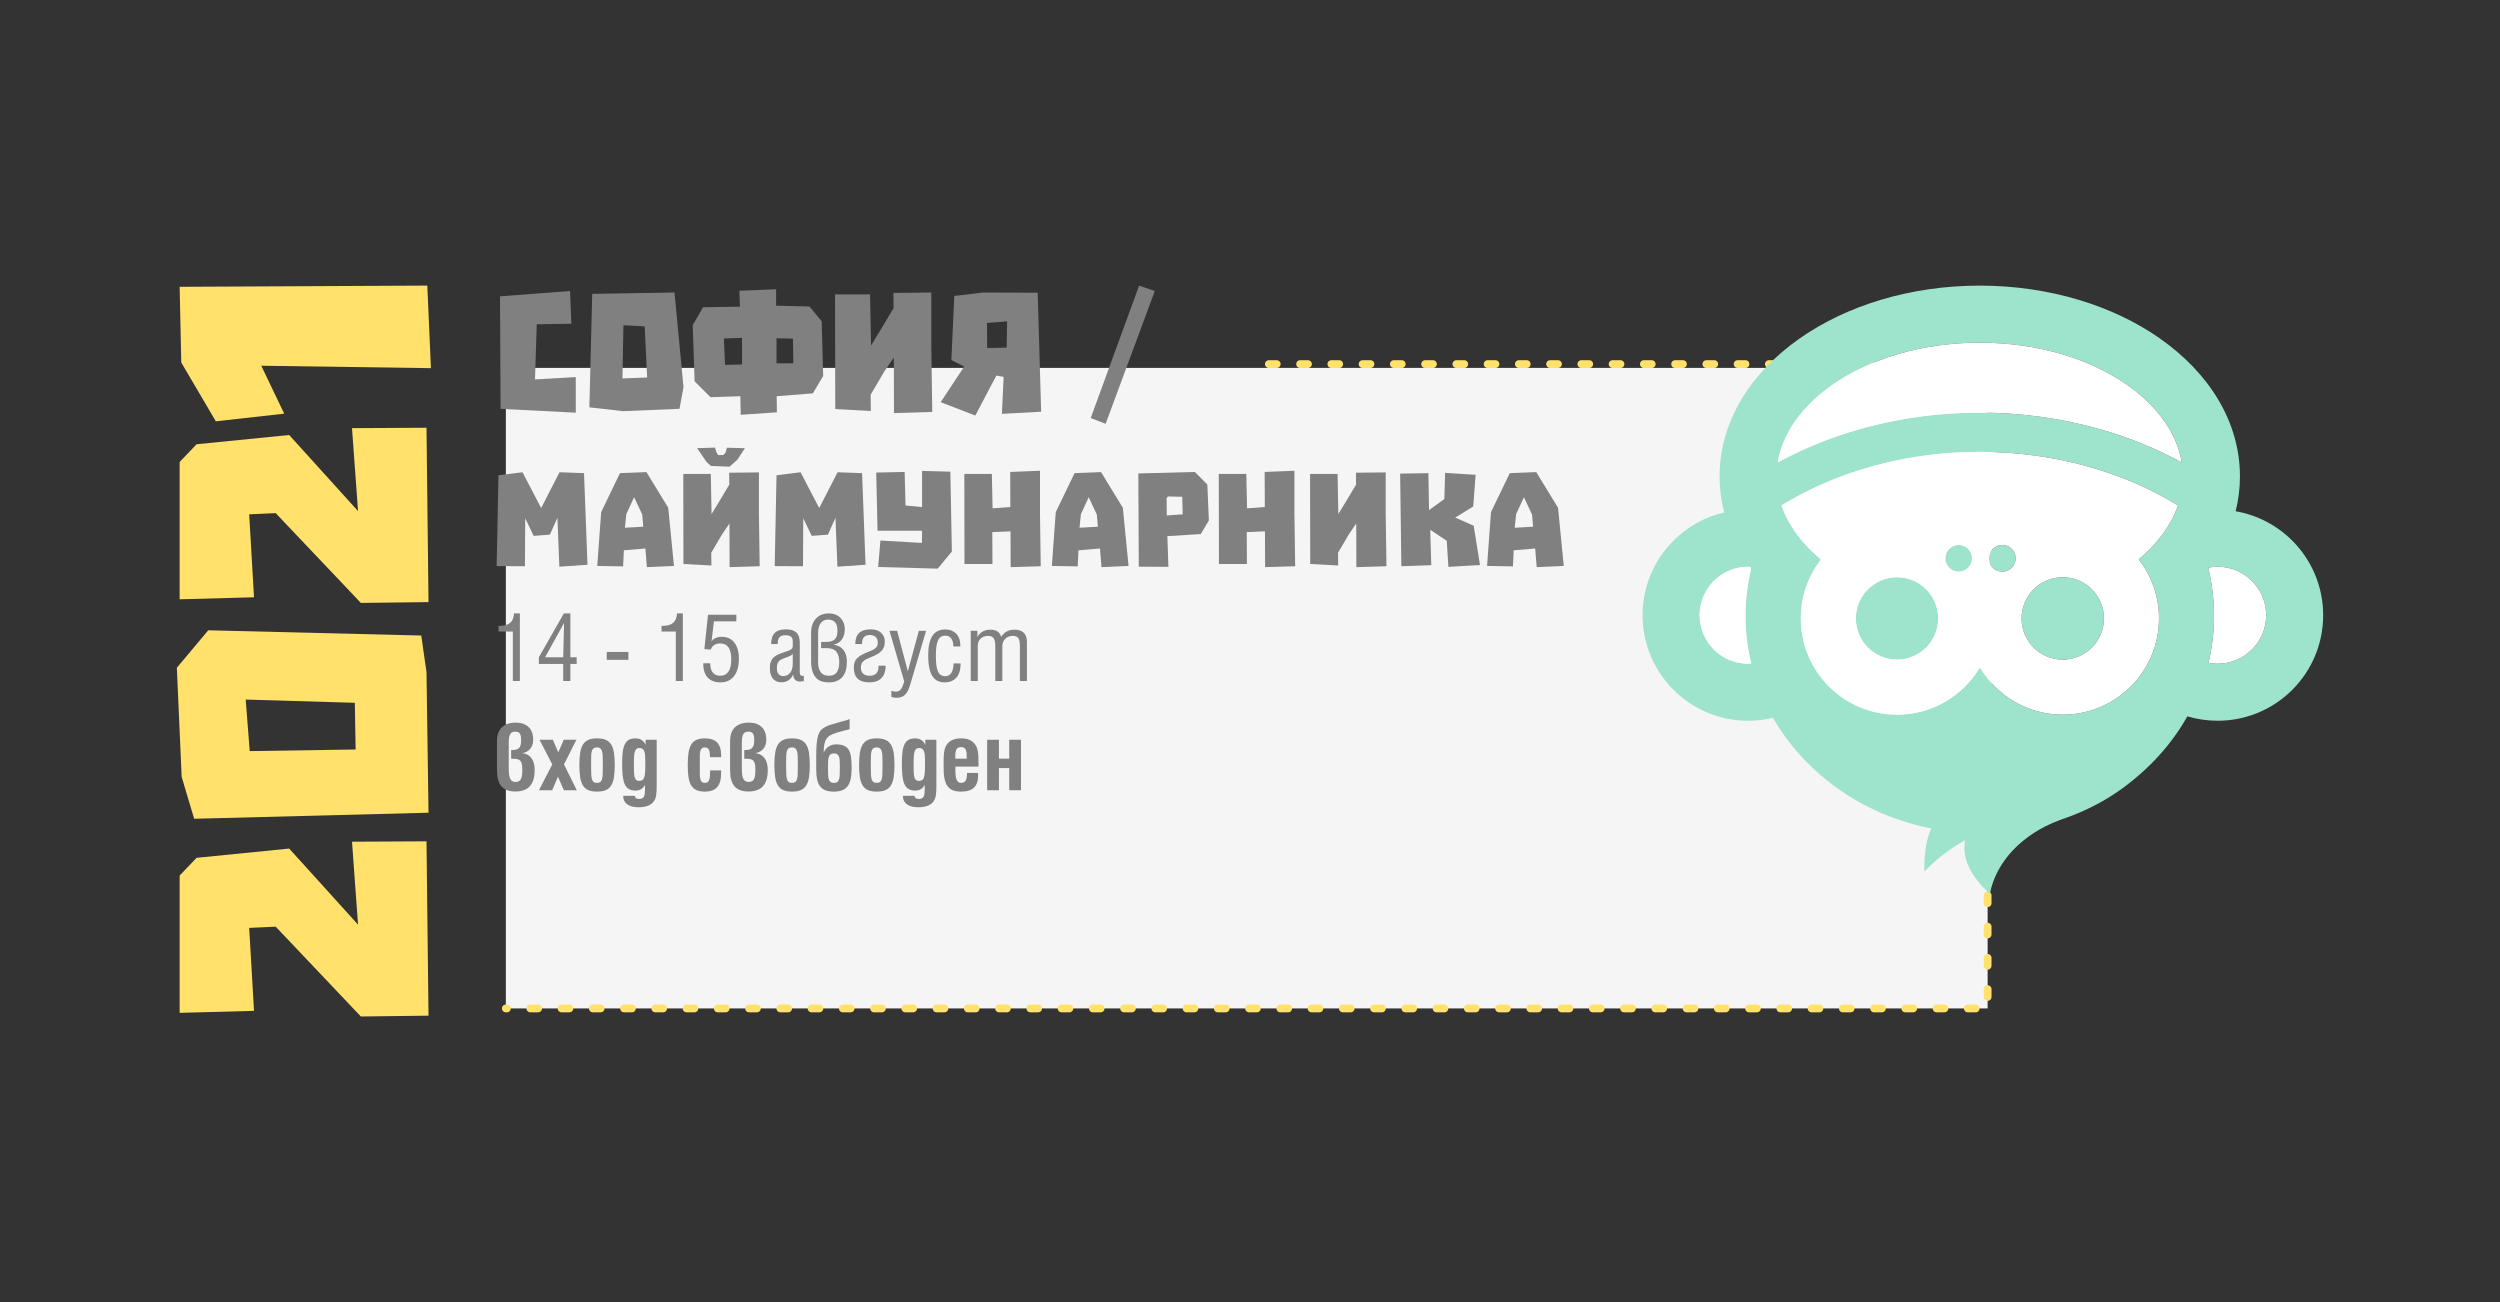 <?xml version="1.0" encoding="UTF-8"?>
<!DOCTYPE svg PUBLIC "-//W3C//DTD SVG 1.1//EN" "http://www.w3.org/Graphics/SVG/1.1/DTD/svg11.dtd">
<!-- Creator: CorelDRAW X7 -->
<svg xmlns="http://www.w3.org/2000/svg" xml:space="preserve" width="1920px" height="1000px" version="1.1" style="shape-rendering:geometricPrecision; text-rendering:geometricPrecision; image-rendering:optimizeQuality; fill-rule:evenodd; clip-rule:evenodd"
viewBox="0 0 192000 100000"
 xmlns:xlink="http://www.w3.org/1999/xlink">
 <rect x="0" y="0" width="192000" height="100000" fill="#333333" stroke="none"/>
 <defs>
  <style type="text/css">
   <![CDATA[
    .str0 {stroke:#FFE16B;stroke-width:600.01;stroke-linecap:round;stroke-linejoin:round;stroke-dasharray:600.01 1800.029}
    .fil0 {fill:none}
    .fil4 {fill:#9EE3CC}
    .fil1 {fill:whitesmoke}
    .fil5 {fill:white}
    .fil2 {fill:gray;fill-rule:nonzero}
    .fil3 {fill:#FFE16B;fill-rule:nonzero}
   ]]>
  </style>
 </defs>
 <g id="Layer_x0020_1">
  <g id="_1659027276032">
   <rect class="fil0" width="192000" height="100000"/>
   <g>
    <rect class="fil1" x="38849" y="28254" width="113800" height="49193"/>
    <polygon class="fil2" points="41089,29137 41222,24905 43881,24861 43779,22348 38400,22759 38444,31400 44219,31694 44219,28961 "/>
    <path id="1" class="fil2" d="M51802 22465l-6319 103 -220 8715 2586 294 4336 -179 308 -1663 -691 -7270zm-3997 6599l74 -4086 1631 89 191 3923 -1896 74z"/>
    <path id="2" class="fil2" d="M56784 22333l44 1220 -2836 44 -793 1381 147 4306 1219 1220 2293 -74 29 1426 2778 -191 -15 -1235 2778 -220 793 -1337 -117 -4203 -941 -1132 -2557 -59 0 -1263 -2822 117zm-1190 3659l1396 -44 0 2043 -1308 29 -88 -2028zm5305 15l30 1896 -1294 0 0 -1925 1264 29z"/>
    <polygon id="3" class="fil2" points="68659,31724 71598,31636 71524,26492 71524,22465 68614,22495 68629,23656 67674,25258 66895,26536 66822,22612 64132,22612 64147,31415 66880,31562 66866,30313 67938,28491 68644,27462 "/>
    <path id="4" class="fil2" d="M76521 28843l558 103 -132 2837 3013 -162 -265 -9141 -4188 -15 -2219 265 -221 4923 985 500 -1808 2733 2660 1029 1617 -3072zm793 -2145l-1499 29 -14 -1925 1543 -118 -30 2014z"/>
    <polygon id="5" class="fil2" points="83766,32106 84912,32547 88689,22348 87484,21936 "/>
    <polygon id="6" class="fil2" points="38281,36500 38143,43476 40314,43487 40337,39803 40984,41154 42231,41062 42809,39768 42959,43522 45119,43372 44853,36338 42970,36269 41561,39018 40129,36269 "/>
    <path id="7" class="fil2" d="M51321 38995l-1675 -2738 -2033 81 -1443 2992 -301 4134 1987 35 58 -1236 1651 -139 116 1433 2079 -93 -439 -4469zm-3327 1536l104 -1040 601 -1305 624 1328 80 936 -1409 81z"/>
    <path id="8" class="fil2" d="M56633 35299l578 -878 -1386 -35 -104 382 -162 173 -404 11 -139 -231 -104 -346 -1374 46 728 1063 335 300 1432 58 600 -543zm-600 8258l2310 -70 -58 -4042 0 -3164 -2287 23 12 912 -751 1259 -612 1005 -58 -3084 -2113 0 11 6918 2148 116 -11 -982 843 -1432 554 -809 12 3350z"/>
    <polygon id="9" class="fil2" points="59636,36500 59498,43476 61669,43487 61692,39803 62339,41154 63586,41062 64163,39768 64314,43522 66473,43372 66208,36338 64325,36269 62916,39018 61484,36269 "/>
    <polygon id="10" class="fil2" points="70816,40762 70804,41697 67617,41512 67443,43545 72017,43672 73103,42355 72987,36223 70816,36165 70816,38948 69545,38821 69476,36246 67293,36292 67397,40762 "/>
    <polygon id="11" class="fil2" points="77618,43557 79928,43487 79871,39445 79871,36154 77584,36246 77595,38937 76232,39041 76175,36396 74061,36396 74073,43314 76221,43314 76209,40866 77607,40808 "/>
    <path id="12" class="fil2" d="M86234 38995l-1674 -2738 -2033 81 -1444 2992 -300 4134 1986 35 58 -1236 1652 -139 115 1433 2079 -93 -439 -4469zm-3326 1536l104 -1040 601 -1305 623 1328 81 936 -1409 81z"/>
    <path id="13" class="fil2" d="M92840 39976l-115 -2760 -959 -970 -4342 115 34 7161 2276 12 -81 -2357 2564 -161 623 -1040zm-3245 -1721l104 -127 1097 24 35 1351 -1224 81 -12 -1329z"/>
    <polygon id="14" class="fil2" points="97160,43557 99470,43487 99412,39445 99412,36154 97125,36246 97137,38937 95774,39041 95716,36396 93603,36396 93614,43314 95762,43314 95751,40866 97148,40808 "/>
    <polygon id="15" class="fil2" points="104170,43557 106480,43487 106422,39445 106422,36281 104136,36304 104147,37216 103396,38475 102784,39480 102727,36396 100613,36396 100625,43314 102773,43430 102761,42448 103604,41016 104159,40207 "/>
    <polygon id="16" class="fil2" points="107531,36373 107624,43487 109922,43406 109841,40685 111111,41537 111238,43534 113664,43395 113179,40375 111758,39751 113144,38898 113329,36465 110984,36315 110927,38323 109749,39176 109702,36338 "/>
    <path id="17" class="fil2" d="M119658 38995l-1675 -2738 -2032 81 -1444 2992 -300 4134 1986 35 58 -1236 1651 -139 116 1433 2079 -93 -439 -4469zm-3326 1536l104 -1040 600 -1305 624 1328 81 936 -1409 81z"/>
    <path class="fil2" d="M39385 52302l541 0 0 -5193 -452 0c-13,328 -111,569 -294,725 -183,156 -460,234 -831,234l-62 0 0 436 1098 0 0 3798z"/>
    <path id="1" class="fil2" d="M43254 52302l551 0 0 -1314 484 0 0 -508 -484 0 0 -3371 -500 0 -1922 3371 0 508 1871 0 0 1314zm-1394 -1822l1461 -2635 -67 2635 -1394 0z"/>
    <polygon id="2" class="fil2" points="46599,50673 48260,50673 48260,50068 46599,50068 "/>
    <path id="3" class="fil2" d="M51903 52302l540 0 0 -5193 -451 0c-14,328 -112,569 -295,725 -182,156 -459,234 -830,234l-62 0 0 436 1098 0 0 3798z"/>
    <path id="4" class="fil2" d="M54007 50938c0,481 112,845 338,1095 226,249 557,374 994,374 219,0 416,-40 591,-121 175,-82 322,-200 445,-357 121,-156 213,-349 278,-576 63,-228 95,-486 95,-777 0,-266 -30,-502 -94,-711 -61,-208 -149,-383 -262,-525 -114,-143 -250,-250 -410,-323 -160,-74 -338,-110 -535,-110 -203,0 -375,35 -517,106 -144,71 -239,159 -286,264l185 -1556 1721 0 0 -508 -2174 0 -283 2635 491 43c50,-149 138,-266 261,-350 123,-84 280,-126 468,-126 564,0 847,409 847,1225 0,414 -72,728 -215,940 -144,213 -351,319 -620,319 -247,0 -439,-79 -575,-237 -136,-157 -203,-383 -203,-677l0 -47 -540 0z"/>
    <path id="5" class="fil2" d="M61734 52312l0 -410c-15,5 -31,8 -47,8 -14,0 -26,0 -39,0 -82,0 -140,-22 -174,-66 -33,-43 -51,-113 -51,-210l0 -2257c0,-364 -84,-629 -255,-794 -171,-165 -438,-249 -803,-249 -392,0 -680,90 -860,272 -181,180 -275,466 -283,857l508 0 0 -63c0,-212 47,-368 141,-466 95,-98 239,-148 434,-148 193,0 339,35 434,105 96,68 144,185 144,348l0 362c0,65 -11,119 -31,164 -22,43 -56,80 -105,114 -48,32 -110,62 -188,90 -77,27 -172,60 -285,101 -196,61 -366,126 -509,191 -144,63 -264,141 -358,231 -94,91 -164,203 -211,334 -47,133 -71,299 -71,499 0,340 78,605 234,793 154,187 371,281 649,281 214,0 399,-51 555,-155 155,-102 272,-255 351,-457 9,179 59,316 146,412 88,95 209,144 363,144 47,0 96,-3 145,-10 51,-7 107,-15 166,-21zm-851 -2090l0 764c0,147 -18,279 -54,395 -35,117 -85,216 -149,296 -65,80 -141,141 -231,183 -89,42 -188,63 -299,63 -156,0 -275,-52 -358,-157 -85,-105 -127,-255 -127,-449 0,-129 12,-235 38,-320 24,-83 62,-153 111,-210 51,-56 115,-103 190,-142 76,-38 165,-75 269,-112 133,-47 251,-92 353,-134 104,-42 188,-101 257,-177z"/>
    <path id="6" class="fil2" d="M62293 50809c0,275 32,519 97,728 64,210 158,382 285,515 112,127 251,217 416,272 166,55 355,83 567,83 228,0 429,-35 603,-106 172,-71 317,-174 434,-309 117,-136 204,-301 262,-498 58,-197 86,-420 86,-669 0,-374 -86,-673 -260,-901 -173,-225 -428,-364 -764,-415 275,-55 489,-188 638,-399 149,-211 225,-484 225,-816 0,-118 -22,-247 -64,-386 -41,-139 -111,-268 -208,-387 -97,-117 -224,-216 -383,-294 -159,-79 -355,-118 -589,-118 -191,0 -369,32 -533,98 -164,66 -305,161 -426,286 -121,124 -215,277 -284,458 -69,180 -102,387 -102,619l0 2239zm540 33l0 -2252c0,-319 69,-567 206,-742 136,-176 320,-264 552,-264 144,0 264,23 356,69 95,46 168,108 224,187 55,78 94,170 115,275 20,106 31,221 31,344 0,159 -19,293 -58,400 -37,107 -94,193 -169,259 -74,65 -167,112 -277,141 -110,28 -238,43 -382,43l-371 0 0 476 430 0c347,0 595,91 742,274 148,183 222,448 222,792 0,348 -63,610 -189,789 -127,177 -328,266 -608,266 -550,0 -824,-352 -824,-1057z"/>
    <path id="7" class="fil2" d="M68017 51123l-540 0c0,276 -59,474 -176,595 -118,120 -292,181 -522,181 -211,0 -375,-55 -490,-164 -117,-110 -175,-262 -175,-456 0,-114 16,-211 47,-291 32,-80 79,-148 143,-207 63,-59 139,-112 231,-158 93,-45 199,-91 320,-138 207,-81 380,-163 521,-245 140,-82 253,-170 339,-266 85,-95 146,-201 183,-317 36,-117 55,-250 55,-398 0,-154 -28,-286 -85,-394 -56,-109 -125,-199 -207,-273 -180,-172 -441,-258 -782,-258 -405,0 -704,93 -899,277 -195,184 -293,468 -293,852l516 0c0,-255 51,-434 153,-537 102,-104 253,-156 452,-156 201,0 353,54 454,160 101,106 151,257 151,454 0,45 -4,92 -14,141 -9,50 -33,102 -71,156 -39,54 -100,108 -179,163 -81,55 -192,110 -333,165 -234,90 -429,176 -586,258 -159,84 -285,172 -383,266 -97,94 -167,201 -209,318 -43,117 -64,254 -64,411 0,388 99,676 298,864 199,187 502,281 910,281 188,0 358,-25 510,-77 151,-52 282,-131 389,-237 109,-108 193,-241 250,-400 58,-160 86,-349 86,-570z"/>
    <path id="8" class="fil2" d="M68457 53527c148,44 269,66 363,66 162,0 302,-23 419,-68 117,-44 218,-113 301,-204 85,-91 157,-208 221,-349 63,-142 122,-311 177,-507l1186 -4018 -556 0 -846 3107 -823 -3107 -587 0 1134 3886c-43,140 -83,258 -125,359 -40,99 -85,180 -133,243 -48,63 -105,109 -168,139 -63,28 -137,43 -224,43 -58,0 -113,-4 -167,-14 -54,-9 -112,-27 -172,-53l0 477z"/>
    <path id="9" class="fil2" d="M73237 50947c-11,326 -69,570 -177,736 -107,165 -260,248 -461,248 -137,0 -252,-31 -345,-93 -93,-61 -168,-155 -223,-283 -55,-128 -96,-290 -121,-488 -24,-198 -36,-430 -36,-698 0,-266 12,-496 37,-690 24,-195 66,-357 123,-484 56,-128 131,-222 225,-284 94,-62 211,-93 351,-93 187,0 332,70 440,209 106,139 162,346 170,622l535 0 0 -79c0,-189 -27,-359 -82,-511 -55,-153 -133,-282 -234,-389 -102,-106 -224,-186 -368,-243 -145,-56 -306,-85 -485,-85 -441,0 -768,166 -981,498 -214,332 -320,832 -320,1501 0,698 102,1217 306,1557 206,340 525,509 957,509 391,0 694,-125 908,-374 213,-248 321,-611 321,-1086l-540 0z"/>
    <path id="10" class="fil2" d="M74552 52302l541 0 0 -2708c0,-113 19,-215 56,-309 39,-93 93,-174 163,-240 68,-67 152,-119 250,-155 97,-37 203,-56 318,-56 210,0 357,65 437,193 82,129 122,326 122,591l0 2684 541 0 0 -2684c0,-113 20,-218 59,-313 39,-96 94,-179 165,-249 72,-68 155,-123 253,-162 97,-39 204,-60 323,-60 112,0 204,17 275,50 71,32 126,82 167,149 41,68 68,151 83,252 15,100 22,220 22,356l0 2661 540 0 0 -3003c0,-309 -81,-543 -242,-702 -161,-159 -401,-238 -719,-238 -223,0 -419,45 -587,138 -170,91 -312,230 -428,417 -52,-182 -146,-319 -282,-414 -135,-94 -312,-141 -530,-141 -466,0 -805,185 -1015,557l0 -469 -512 0 0 3855z"/>
    <path class="fil2" d="M39071 57038c0,-149 8,-278 25,-386 18,-108 45,-196 84,-265 37,-67 88,-117 153,-149 64,-31 145,-47 239,-47 90,0 164,13 222,39 58,27 103,67 137,122 35,55 59,125 71,213 14,86 20,189 20,310 0,136 -13,251 -38,344 -27,93 -68,168 -123,226 -56,58 -125,98 -208,122 -82,23 -182,35 -297,35l-100 0 0 670 162 0c145,0 262,13 352,41 91,27 161,74 211,140 50,66 84,153 102,264 19,111 28,247 28,411 0,162 -8,302 -24,419 -15,117 -43,213 -82,288 -39,75 -93,130 -160,165 -67,36 -150,54 -250,54 -99,0 -183,-20 -250,-59 -67,-39 -121,-101 -161,-186 -42,-83 -70,-191 -88,-322 -17,-131 -25,-289 -25,-472l0 -1977zm-903 -147l0 2268c0,551 113,959 340,1227 227,267 582,402 1064,402 506,0 881,-137 1125,-410 243,-273 366,-690 366,-1252 0,-174 -19,-337 -58,-487 -39,-150 -98,-281 -177,-396 -78,-114 -179,-205 -301,-275 -123,-70 -267,-110 -432,-124 121,-16 234,-51 337,-105 104,-53 194,-123 272,-209 78,-88 137,-190 181,-308 43,-118 65,-249 65,-394 0,-430 -117,-759 -351,-988 -232,-228 -562,-343 -986,-343 -466,0 -822,121 -1072,362 -248,242 -373,586 -373,1032z"/>
    <polygon id="1" class="fil2" points="41391,60691 42407,60691 42852,59652 43305,60691 44297,60691 43313,58706 44270,56812 43297,56812 42876,57781 42458,56812 41434,56812 42415,58706 "/>
    <path id="2" class="fil2" d="M45850 56707c-274,0 -498,39 -673,118 -175,78 -313,201 -413,366 -100,165 -170,378 -209,636 -39,258 -59,567 -59,926 0,363 20,672 59,929 39,258 109,469 209,634 100,165 238,286 413,364 175,77 399,116 673,116 275,0 500,-39 677,-116 176,-78 314,-199 416,-364 102,-165 172,-376 211,-634 39,-257 59,-566 59,-929 0,-359 -20,-668 -59,-926 -39,-258 -109,-471 -211,-636 -102,-165 -240,-288 -416,-366 -177,-79 -402,-118 -677,-118zm-5 694c108,0 191,22 250,70 59,45 104,115 135,211 29,95 48,215 55,360 6,145 9,317 9,517l0 385c0,213 -3,395 -9,544 -7,148 -25,270 -54,366 -28,95 -74,164 -135,207 -60,44 -143,65 -251,65 -111,0 -196,-24 -255,-71 -59,-47 -102,-123 -132,-227 -30,-105 -46,-241 -51,-407 -5,-168 -8,-371 -8,-608l0 -356c0,-183 3,-339 9,-470 7,-132 26,-242 55,-330 31,-86 76,-150 135,-193 59,-42 141,-63 247,-63z"/>
    <path id="3" class="fil2" d="M49096 57449c100,0 181,20 242,61 62,41 109,104 143,189 32,86 54,194 64,325 11,131 17,289 17,472 0,266 -3,492 -10,680 -7,187 -25,340 -55,459 -31,118 -77,204 -138,258 -62,53 -150,80 -263,80 -94,0 -169,-21 -224,-63 -55,-42 -97,-109 -125,-203 -27,-93 -44,-212 -52,-357 -8,-147 -13,-323 -13,-530 0,-242 3,-449 10,-621 7,-172 24,-313 51,-425 28,-111 70,-193 125,-246 55,-52 132,-79 228,-79zm1337 2934l0 -3571 -849 0 0 402c-70,-166 -172,-292 -303,-378 -132,-86 -293,-129 -482,-129 -198,0 -362,35 -494,105 -131,68 -235,181 -313,336 -80,155 -135,356 -166,602 -31,247 -47,547 -47,902 0,360 15,669 43,929 30,261 81,474 158,642 75,168 180,292 314,373 133,79 304,119 514,119 331,0 575,-144 729,-433l0 347c0,125 -6,235 -18,328 -14,93 -38,169 -72,229 -33,59 -80,102 -139,131 -58,29 -135,43 -229,43 -99,0 -179,-21 -237,-63 -56,-43 -88,-102 -94,-179l-891 0c6,284 109,502 309,652 201,152 494,227 881,227 287,0 531,-40 728,-119 198,-81 346,-194 445,-342 97,-143 157,-310 179,-500 23,-188 34,-405 34,-653z"/>
    <path id="4" class="fil2" d="M54536 59167l0 80c0,155 -5,287 -17,397 -13,112 -34,203 -64,274 -29,73 -71,125 -123,159 -53,33 -120,49 -201,49 -146,0 -248,-56 -303,-170 -55,-113 -82,-297 -82,-554l0 -1344c0,-225 28,-390 86,-497 58,-107 158,-160 299,-160 142,0 242,53 302,161 59,107 88,273 88,499l0 90 862 0 0 -137c0,-449 -102,-779 -308,-990 -204,-211 -519,-317 -945,-317 -262,0 -480,39 -650,118 -171,78 -304,202 -402,369 -97,166 -164,377 -202,634 -39,258 -58,566 -58,925 0,360 19,668 58,925 38,258 105,469 202,634 98,165 231,288 402,366 170,79 388,118 650,118 433,0 750,-116 952,-347 200,-230 301,-586 301,-1066l0 -216 -847 0z"/>
    <path id="5" class="fil2" d="M56973 57038c0,-149 8,-278 25,-386 18,-108 45,-196 84,-265 37,-67 88,-117 153,-149 65,-31 145,-47 239,-47 90,0 164,13 222,39 58,27 104,67 137,122 35,55 59,125 71,213 14,86 21,189 21,310 0,136 -14,251 -39,344 -27,93 -68,168 -123,226 -56,58 -125,98 -208,122 -82,23 -182,35 -297,35l-100 0 0 670 162 0c145,0 262,13 352,41 91,27 161,74 211,140 50,66 85,153 102,264 19,111 28,247 28,411 0,162 -8,302 -24,419 -15,117 -43,213 -82,288 -39,75 -93,130 -160,165 -67,36 -150,54 -250,54 -99,0 -183,-20 -250,-59 -67,-39 -121,-101 -161,-186 -42,-83 -70,-191 -88,-322 -17,-131 -25,-289 -25,-472l0 -1977zm-903 -147l0 2268c0,551 113,959 340,1227 227,267 582,402 1064,402 506,0 881,-137 1125,-410 244,-273 366,-690 366,-1252 0,-174 -19,-337 -58,-487 -39,-150 -98,-281 -177,-396 -78,-114 -179,-205 -301,-275 -123,-70 -267,-110 -432,-124 121,-16 234,-51 337,-105 104,-53 194,-123 272,-209 78,-88 137,-190 181,-308 43,-118 65,-249 65,-394 0,-430 -117,-759 -351,-988 -232,-228 -562,-343 -986,-343 -466,0 -822,121 -1072,362 -248,242 -373,586 -373,1032z"/>
    <path id="6" class="fil2" d="M60828 56707c-274,0 -499,39 -674,118 -174,78 -313,201 -412,366 -101,165 -171,378 -210,636 -39,258 -59,567 -59,926 0,363 20,672 59,929 39,258 109,469 210,634 99,165 238,286 412,364 175,77 400,116 674,116 274,0 500,-39 676,-116 176,-78 314,-199 417,-364 102,-165 172,-376 211,-634 39,-257 59,-566 59,-929 0,-359 -20,-668 -59,-926 -39,-258 -109,-471 -211,-636 -103,-165 -241,-288 -417,-366 -176,-79 -402,-118 -676,-118zm-6 694c108,0 191,22 250,70 60,45 104,115 135,211 29,95 48,215 55,360 7,145 9,317 9,517l0 385c0,213 -2,395 -9,544 -7,148 -24,270 -54,366 -28,95 -74,164 -134,207 -61,44 -144,65 -252,65 -111,0 -196,-24 -255,-71 -59,-47 -102,-123 -132,-227 -29,-105 -45,-241 -51,-407 -5,-168 -8,-371 -8,-608l0 -356c0,-183 3,-339 10,-470 6,-132 25,-242 55,-330 31,-86 75,-150 134,-193 59,-42 141,-63 247,-63z"/>
    <path id="7" class="fil2" d="M63258 57820c0,-251 16,-464 47,-636 32,-172 85,-316 160,-430 75,-115 175,-210 300,-282 123,-71 281,-136 470,-191 243,-73 445,-132 602,-175 157,-43 296,-76 413,-101l0 -782c-47,23 -105,46 -175,70 -70,23 -136,43 -200,59 -65,18 -120,31 -164,42 -44,9 -67,15 -67,15 -268,82 -502,150 -703,207 -201,56 -374,119 -519,191 -147,71 -266,157 -362,258 -94,100 -169,238 -224,410 -55,170 -94,387 -117,645 -23,258 -34,579 -34,962l0 1020c0,300 24,555 72,768 47,213 123,388 229,527 107,137 246,238 420,302 173,65 384,97 634,97 256,0 469,-35 643,-105 173,-69 313,-175 419,-319 106,-142 183,-323 230,-543 47,-219 71,-478 71,-776l0 -131c0,-304 -15,-567 -46,-787 -29,-221 -88,-402 -174,-548 -86,-143 -209,-250 -365,-318 -156,-69 -361,-102 -615,-102 -100,0 -198,13 -293,41 -97,27 -186,69 -270,124 -84,55 -159,124 -225,204 -66,82 -118,176 -157,284zm1242 1122c0,214 -3,395 -10,545 -6,149 -25,271 -55,367 -29,94 -75,164 -135,207 -62,44 -148,65 -257,65 -105,0 -187,-20 -247,-61 -61,-41 -107,-105 -138,-194 -30,-89 -49,-203 -57,-345 -8,-141 -12,-312 -12,-512l0 -139c0,-169 4,-317 12,-445 8,-126 27,-232 56,-316 30,-84 75,-147 136,-190 62,-42 145,-64 250,-64 101,0 181,18 242,54 60,35 106,91 138,168 32,77 54,175 63,296 10,119 14,265 14,433l0 131z"/>
    <path id="8" class="fil2" d="M67332 56707c-274,0 -499,39 -674,118 -174,78 -313,201 -412,366 -101,165 -171,378 -210,636 -39,258 -59,567 -59,926 0,363 20,672 59,929 39,258 109,469 210,634 99,165 238,286 412,364 175,77 400,116 674,116 274,0 500,-39 676,-116 176,-78 314,-199 417,-364 102,-165 172,-376 211,-634 39,-257 59,-566 59,-929 0,-359 -20,-668 -59,-926 -39,-258 -109,-471 -211,-636 -103,-165 -241,-288 -417,-366 -176,-79 -402,-118 -676,-118zm-6 694c108,0 191,22 250,70 60,45 104,115 135,211 29,95 48,215 55,360 7,145 9,317 9,517l0 385c0,213 -2,395 -9,544 -7,148 -24,270 -54,366 -28,95 -74,164 -134,207 -61,44 -144,65 -252,65 -111,0 -196,-24 -255,-71 -59,-47 -102,-123 -132,-227 -29,-105 -45,-241 -51,-407 -5,-168 -8,-371 -8,-608l0 -356c0,-183 3,-339 10,-470 6,-132 25,-242 55,-330 31,-86 75,-150 134,-193 59,-42 141,-63 247,-63z"/>
    <path id="9" class="fil2" d="M70578 57449c99,0 180,20 242,61 62,41 109,104 142,189 33,86 54,194 65,325 11,131 16,289 16,472 0,266 -3,492 -10,680 -6,187 -25,340 -55,459 -31,118 -76,204 -138,258 -62,53 -149,80 -262,80 -94,0 -170,-21 -225,-63 -55,-42 -96,-109 -125,-203 -27,-93 -44,-212 -52,-357 -8,-147 -12,-323 -12,-530 0,-242 3,-449 9,-621 7,-172 24,-313 51,-425 29,-111 70,-193 125,-246 55,-52 132,-79 229,-79zm1336 2934l0 -3571 -848 0 0 402c-70,-166 -172,-292 -304,-378 -132,-86 -293,-129 -481,-129 -199,0 -363,35 -495,105 -130,68 -235,181 -313,336 -79,155 -134,356 -165,602 -31,247 -47,547 -47,902 0,360 14,669 43,929 29,261 80,474 157,642 75,168 180,292 314,373 133,79 304,119 514,119 332,0 575,-144 730,-433l0 347c0,125 -7,235 -19,328 -14,93 -38,169 -71,229 -34,59 -81,102 -140,131 -58,29 -135,43 -229,43 -99,0 -178,-21 -236,-63 -57,-43 -89,-102 -94,-179l-891 0c5,284 108,502 309,652 200,152 493,227 880,227 288,0 531,-40 729,-119 197,-81 345,-194 444,-342 97,-143 158,-310 179,-500 23,-188 34,-405 34,-653z"/>
    <path id="10" class="fil2" d="M74267 59360c0,265 -33,459 -100,582 -68,123 -183,184 -349,184 -169,0 -284,-79 -349,-237 -65,-158 -97,-412 -97,-760 0,-44 0,-86 0,-126 0,-42 3,-85 8,-127l1768 0 0 -291c0,-160 -3,-309 -8,-449 -4,-139 -16,-268 -35,-387 -19,-120 -46,-229 -82,-327 -38,-99 -88,-188 -151,-270 -113,-149 -254,-261 -425,-335 -170,-74 -377,-110 -622,-110 -485,0 -840,137 -1066,413 -67,82 -119,173 -158,275 -39,102 -68,217 -88,342 -19,123 -31,260 -36,408 -5,148 -8,309 -8,483 0,204 1,394 5,568 4,175 18,336 39,484 23,148 57,284 102,406 46,121 109,234 190,336 110,131 246,226 410,285 163,59 363,89 601,89 447,0 778,-104 989,-309 211,-206 317,-530 317,-973 0,-23 0,-47 0,-72 0,-23 -2,-51 -8,-82l-847 0zm-895 -1096c0,-46 -1,-82 -4,-111 -3,-28 -4,-48 -4,-61 0,-248 32,-429 96,-544 61,-114 178,-172 349,-172 87,0 159,14 215,42 57,28 101,71 132,128 31,58 54,132 67,222 13,91 20,199 20,324l0 172 -871 0z"/>
    <polygon id="11" class="fil2" points="76718,58989 77508,58989 77508,60691 78411,60691 78411,56812 77508,56812 77508,58264 76718,58264 76718,56812 75814,56812 75814,60691 76718,60691 "/>
    <polygon class="fil3" points="13797,77787 19508,77633 19137,71262 21173,71169 27714,78066 32910,78004 32755,64613 27034,64643 27498,71014 22209,65169 15096,65881 13797,67241 "/>
    <path id="1" class="fil3" d="M13581 51283l371 8381 959 3217 17999 -464 -155 -10793 -402 -2815 -16360 -402 -2412 2876zm13669 2691l62 3587 -8134 124 -309 -3958 8381 247z"/>
    <polygon id="2" class="fil3" points="13797,46026 19508,45871 19137,39500 21173,39408 27714,46304 32910,46242 32755,32851 27034,32882 27498,39253 22209,33408 15096,34119 13797,35480 "/>
    <polygon id="3" class="fil3" points="16575,32356 21828,31769 20065,28089 33095,28274 32817,21934 13797,22027 13921,27841 "/>
    <polyline class="fil0 str0" points="97450,27963 152649,27963 152649,77447 38849,77447 "/>
    <g>
     <path class="fil4" d="M148322 63626c-3440,-674 -6522,-2263 -8931,-4479 -1281,-1178 -2372,-2532 -3228,-4020 -612,148 -1252,226 -1910,226 -2237,0 -4263,-907 -5729,-2373 -1467,-1467 -2374,-3492 -2374,-5730 0,-2237 907,-4263 2374,-5729 1052,-1053 2393,-1817 3893,-2165 -232,-897 -353,-1820 -353,-2761 0,-4195 2351,-7941 6152,-10605 3574,-2505 8466,-4054 13829,-4054 5364,0 10256,1549 13830,4054 3801,2664 6152,6410 6152,10605 0,909 -113,1801 -330,2669 1684,290 3191,1099 4349,2257 1466,1466 2373,3492 2373,5729 0,2238 -907,4263 -2373,5730 -1467,1466 -3492,2373 -5730,2373 -808,0 -1588,-118 -2325,-338 -865,1532 -1978,2925 -3291,4132 -1983,1824 -3987,2986 -6531,3843 -2870,1066 -4881,3199 -5348,5660 -1647,-1515 -2140,-2900 -1893,-4125 -1105,596 -2101,1362 -3144,2407 -14,-1440 167,-2495 538,-3306zm-2631 -12968c-873,0 -1663,-354 -2236,-926 -572,-572 -926,-1363 -926,-2236 0,-873 354,-1663 926,-2236 573,-572 1363,-926 2236,-926 873,0 1664,354 2236,926 572,573 926,1363 926,2236 0,873 -354,1664 -926,2236 -572,572 -1363,926 -2236,926zm0 4229c-4082,0 -7390,-3309 -7390,-7391 0,-1706 578,-3278 1550,-4529 -1448,-1200 -2504,-2615 -3030,-4148 1857,-1146 3914,-2071 6102,-2753 2869,-894 5962,-1365 9122,-1365 2910,0 5768,400 8451,1166 2441,697 4730,1689 6775,2950 -525,1530 -1577,2942 -3019,4140 976,1253 1558,2828 1558,4539 0,4082 -3309,7391 -7390,7391 -2710,0 -5078,-1458 -6365,-3632 -1286,2174 -3655,3632 -6364,3632zm-9160 -19371c372,-2273 1901,-4351 4182,-5950 2866,-2008 6869,-3250 11332,-3250 4463,0 8467,1242 11332,3250 2283,1599 3812,3678 4183,5952 -1946,-1064 -4045,-1918 -6240,-2544 -2954,-843 -6091,-1284 -9275,-1284 -3454,0 -6850,520 -10016,1507 -1931,601 -3776,1378 -5498,2319zm13894 8388c-284,0 -540,-115 -726,-301 -186,-186 -301,-442 -301,-726 0,-283 115,-539 301,-725l1 0c185,-186 442,-301 725,-301 283,0 540,115 725,301 186,185 301,442 301,725 0,283 -115,539 -301,725l0 1c-187,186 -443,301 -725,301zm3351 0c-282,0 -538,-115 -725,-301l0 -1c-186,-186 -301,-442 -301,-725 0,-282 115,-539 301,-725l0 0c187,-186 443,-301 725,-301 283,0 539,115 725,301l1 0c186,186 301,443 301,725 0,283 -115,539 -301,725l-1 1c-186,186 -442,301 -725,301zm4644 6754c-873,0 -1664,-354 -2236,-926 -572,-572 -926,-1363 -926,-2236 0,-873 354,-1663 926,-2236 572,-572 1363,-926 2236,-926 873,0 1663,354 2235,926 573,573 927,1363 927,2236 0,873 -354,1664 -927,2236 -572,572 -1362,926 -2235,926zm11216 -7069l-32 43c94,395 173,797 237,1207 130,826 197,1636 197,2424l0 59 0 59 -1 58 0 59 -1 58 -2 59 -1 58 -2 58 -1 59 -2 58 -3 58 -2 58 -3 58c-2,39 -4,77 -6,116l-3 58 -4 58c-7,115 -15,231 -25,346 -4,38 -7,76 -10,115 -8,76 -15,152 -23,229l-7 57 -6 57c-28,247 -63,493 -102,736 -28,169 -58,337 -91,504l-11 56 -12 55 -11 56 -12 55 -12 56c-12,55 -24,110 -37,166l-12 55 -13 55 -13 55c229,44 465,67 706,67 1029,0 1960,-417 2633,-1091 674,-673 1091,-1604 1091,-2633 0,-1028 -417,-1959 -1091,-2633 -673,-674 -1604,-1090 -2633,-1090 -232,0 -459,21 -680,62zm-35141 7377l-13 -56 -13 -56 -14 -56 -12 -56 -13 -56 -13 -56 -12 -56 -12 -57 -12 -56 -11 -57 -12 -56c-7,-38 -15,-76 -22,-113l-11 -57 -11 -57 -10 -57 -10 -57 -10 -57 -10 -57c-7,-38 -13,-76 -19,-114l-9 -58 -9 -57c-6,-38 -12,-76 -18,-115l-8 -57 -8 -58 -8 -57c-5,-39 -10,-77 -15,-116 -8,-58 -15,-116 -22,-173l-6 -58c-7,-59 -13,-117 -19,-175l-6 -58c-6,-58 -11,-117 -16,-175l-5 -59c-3,-39 -6,-78 -9,-117 -3,-39 -6,-78 -9,-117 -2,-39 -5,-78 -7,-118l-4 -58c-4,-79 -8,-158 -11,-236l-2 -59c-2,-40 -3,-79 -4,-119l-2 -59c-1,-40 -2,-79 -3,-119l-1 -59 -1 -60 0 -59 0 -60 -1 -60c0,-788 68,-1598 198,-2424 64,-410 143,-812 237,-1207 -25,-34 -50,-68 -75,-102 -53,-2 -105,-3 -159,-3 -1028,0 -1959,416 -2633,1090 -673,674 -1090,1605 -1090,2633 0,1029 417,1960 1090,2633 674,674 1605,1091 2633,1091 82,0 162,-3 242,-8z"/>
     <path class="fil5" d="M136531 35516c372,-2273 1901,-4351 4182,-5950 2866,-2008 6869,-3250 11332,-3250 4463,0 8467,1242 11332,3250 2283,1599 3812,3678 4183,5952 -1946,-1064 -4045,-1918 -6240,-2544 -2954,-843 -6091,-1284 -9275,-1284 -3454,0 -6850,520 -10016,1507 -1931,601 -3776,1378 -5498,2319zm33105 8073l-32 43c94,395 173,797 237,1207 130,826 197,1636 197,2424l0 59 0 59 -1 58 0 59 -1 58 -2 59 -1 58 -2 58 -1 59 -2 58 -3 58 -2 58 -3 58c-2,39 -4,77 -6,116l-3 58 -4 58c-7,115 -15,231 -25,346 -3,38 -7,76 -10,115 -8,76 -15,152 -23,229l-7 57 -6 57c-28,247 -63,493 -102,736 -28,169 -58,337 -91,504l-11 56 -12 55 -11 56 -12 55 -12 56c-12,55 -24,110 -37,166l-12 55 -13 55 -13 55c229,44 465,67 706,67 1029,0 1960,-417 2633,-1091 674,-673 1091,-1604 1091,-2633 0,-1028 -417,-1959 -1091,-2633 -673,-674 -1604,-1090 -2633,-1090 -232,0 -459,21 -680,62zm-35141 7377l-13 -56 -13 -56 -14 -56 -12 -56 -13 -56 -13 -56 -12 -56 -12 -57 -12 -56 -11 -57 -12 -56c-7,-38 -15,-76 -22,-114l-11 -56 -11 -57 -10 -57 -10 -57 -10 -57 -10 -57c-7,-38 -13,-76 -19,-114l-9 -58 -9 -57c-6,-38 -12,-76 -18,-115l-8 -57 -8 -58 -8 -57c-5,-39 -10,-77 -15,-116 -8,-58 -15,-116 -22,-173l-6 -58c-7,-59 -13,-117 -19,-175l-6 -58c-6,-58 -11,-117 -16,-175l-5 -59c-3,-39 -6,-78 -9,-117 -3,-39 -6,-78 -9,-117 -2,-39 -5,-78 -7,-117l-4 -59c-4,-79 -8,-158 -11,-236l-2 -59c-2,-40 -3,-79 -4,-119l-2 -59c-1,-40 -2,-79 -3,-119l-1 -59 -1 -60 0 -59 -1 -60 0 -60c0,-788 68,-1598 198,-2424 64,-410 143,-812 237,-1207 -25,-34 -50,-68 -75,-102 -53,-2 -105,-3 -159,-3 -1028,0 -1959,416 -2633,1090 -673,674 -1090,1605 -1090,2633 0,1029 417,1960 1090,2633 674,674 1605,1091 2633,1091 82,0 162,-3 242,-8zm11196 3921c-4082,0 -7390,-3309 -7390,-7391 0,-1706 578,-3278 1550,-4529 -1448,-1200 -2504,-2615 -3030,-4148 1857,-1146 3914,-2071 6102,-2753 2869,-894 5962,-1365 9122,-1365 2910,0 5768,400 8451,1166 2441,697 4730,1689 6775,2950 -525,1530 -1577,2942 -3019,4140 976,1253 1558,2828 1558,4539 0,4082 -3309,7391 -7390,7391 -2710,0 -5078,-1458 -6365,-3632 -1286,2174 -3655,3632 -6364,3632zm0 -4229c-873,0 -1663,-354 -2236,-926 -572,-572 -926,-1363 -926,-2236 0,-873 354,-1663 926,-2236 573,-572 1363,-926 2236,-926 873,0 1664,354 2236,926 572,573 926,1363 926,2236 0,873 -354,1664 -926,2236 -572,572 -1363,926 -2236,926zm12729 0c-873,0 -1664,-354 -2236,-926 -572,-572 -926,-1363 -926,-2236 0,-873 354,-1663 926,-2236 572,-572 1363,-926 2236,-926 873,0 1663,354 2235,926 573,573 927,1363 927,2236 0,873 -354,1664 -927,2236 -572,572 -1362,926 -2235,926zm-4644 -6754c-282,0 -538,-115 -725,-301l0 -1c-186,-186 -301,-442 -301,-725 0,-282 115,-539 301,-725l0 0c187,-186 443,-301 725,-301 283,0 539,115 725,301l1 0c186,186 301,443 301,725 0,283 -115,539 -301,725l-1 1c-186,186 -442,301 -725,301zm-3351 0c-284,0 -540,-115 -726,-301 -186,-186 -301,-442 -301,-726 0,-283 115,-539 301,-725l1 0c185,-186 442,-301 725,-301 283,0 540,115 725,301 186,185 301,442 301,725 0,283 -115,539 -301,725l0 1c-187,186 -443,301 -725,301z"/>
    </g>
   </g>
  </g>
 </g>
</svg>
